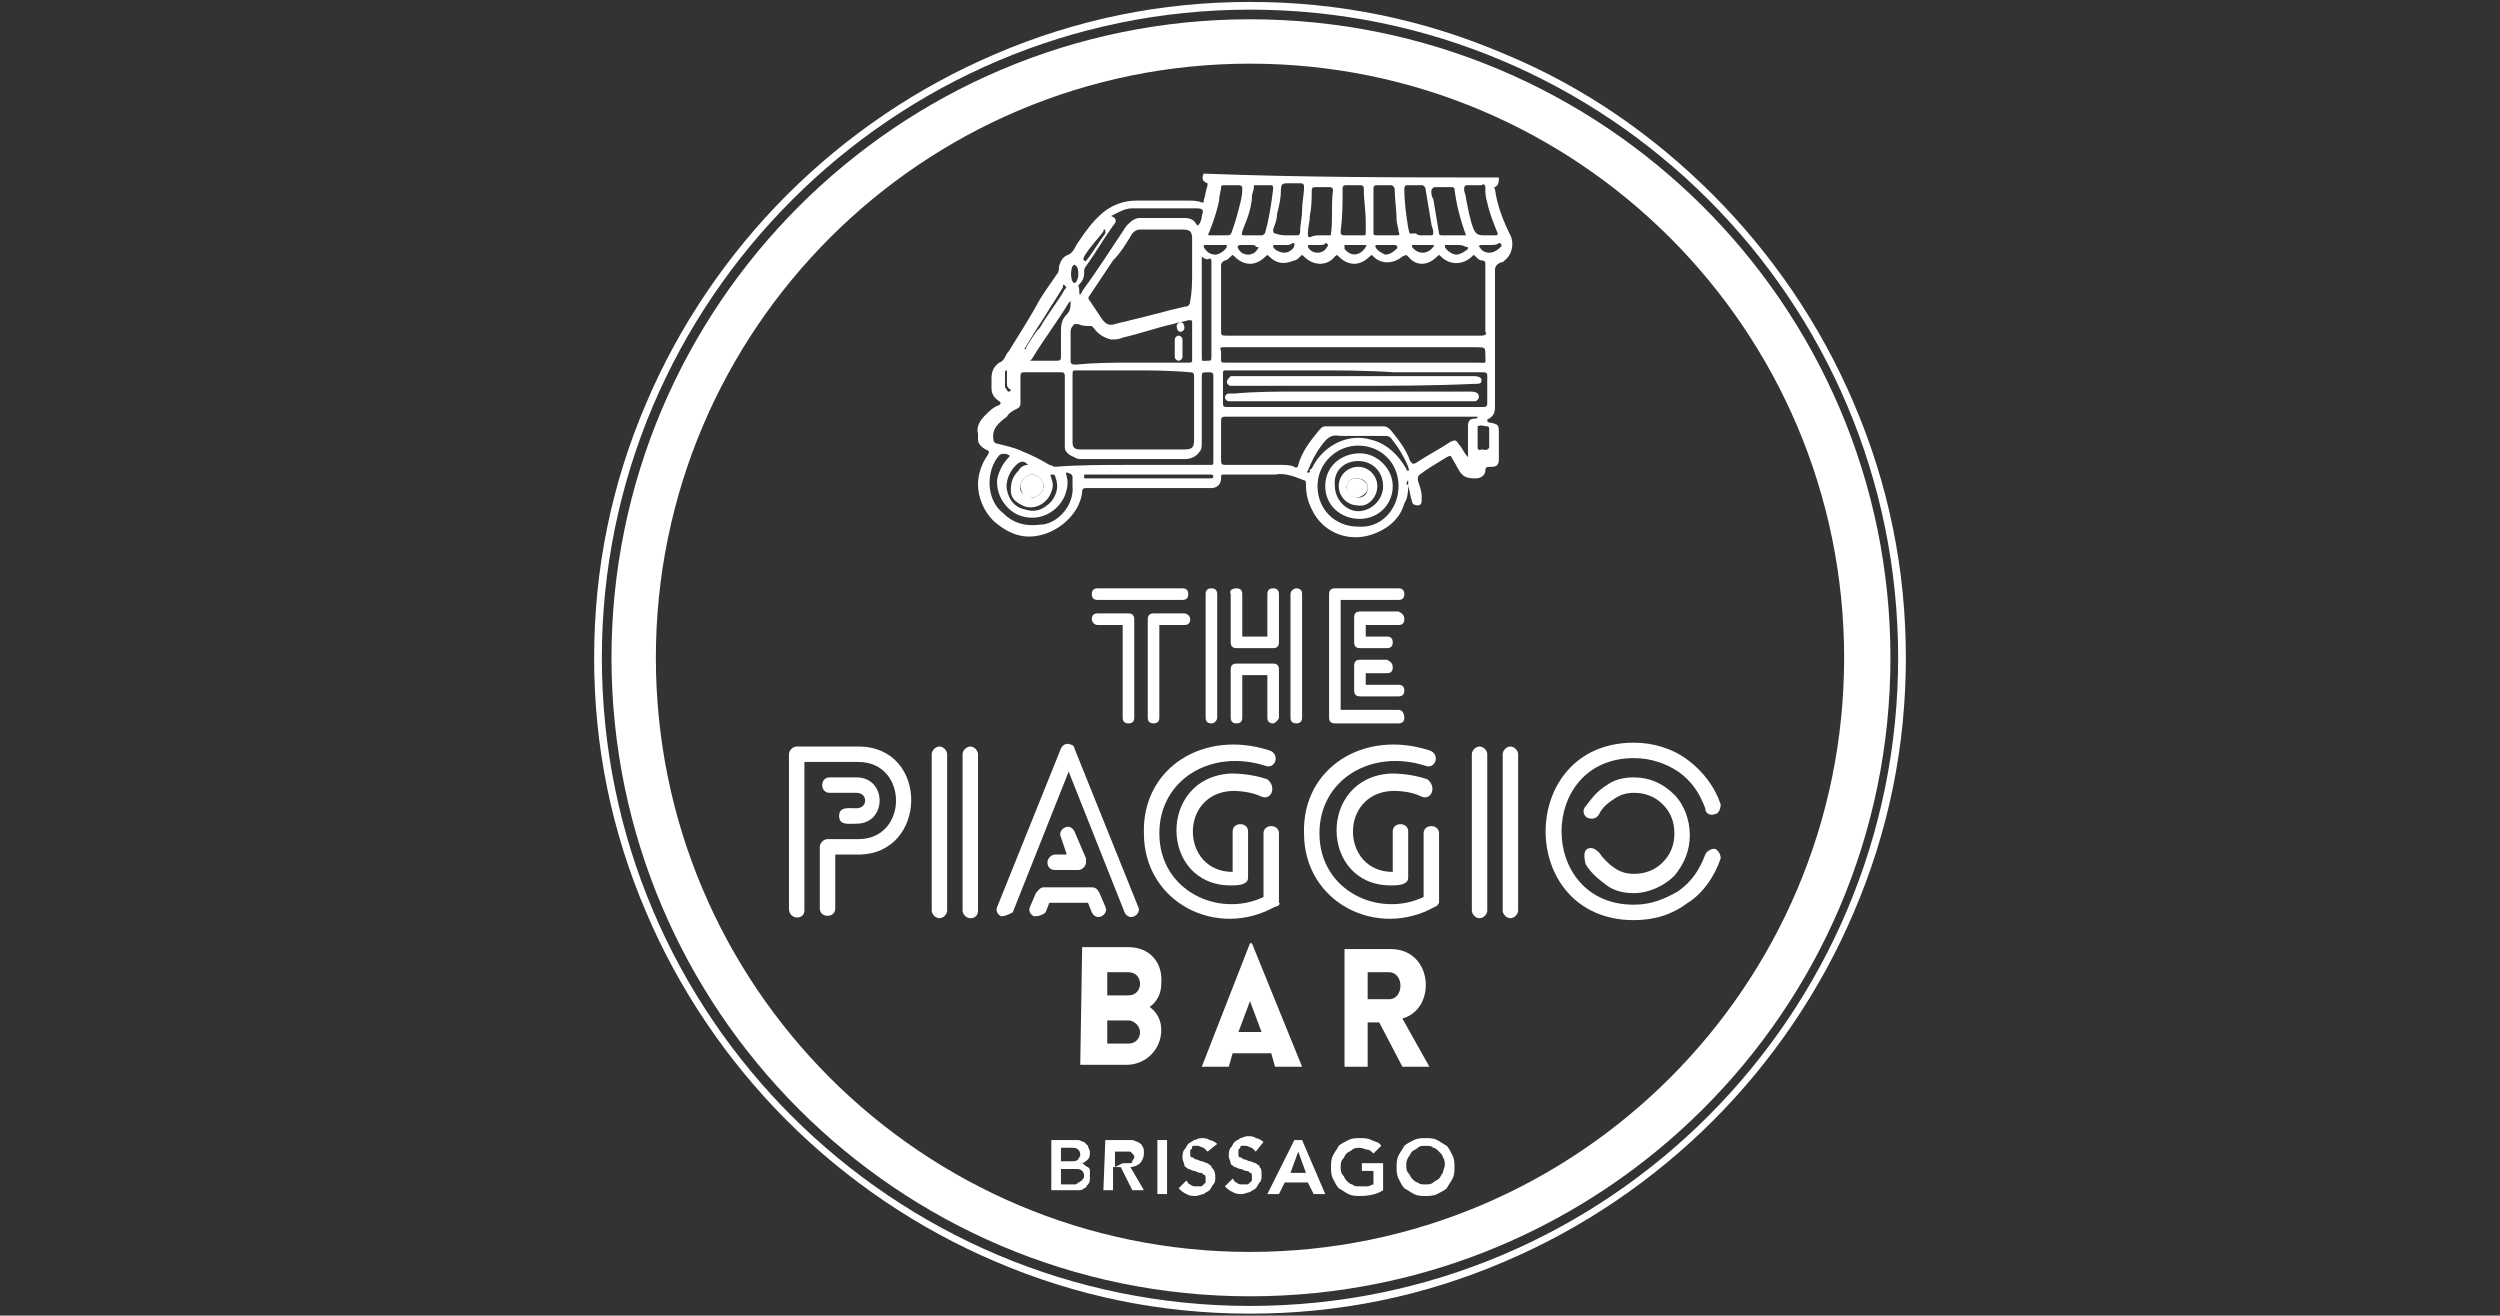 <?xml version="1.0" encoding="utf-8"?>
<!-- Generator: Adobe Illustrator 26.0.1, SVG Export Plug-In . SVG Version: 6.00 Build 0)  -->
<svg version="1.1" xmlns="http://www.w3.org/2000/svg" xmlns:xlink="http://www.w3.org/1999/xlink" x="0px" y="0px"
	 viewBox="0 0 129.6 68.2" style="enable-background:new 0 0 129.6 68.2;" xml:space="preserve">
<rect x="0" y="0" width="129.6" height="68.2" fill="#333333" stroke="none"/>
<style type="text/css">
	.st0{display:none;}
	.st1{display:inline;}
	.st2{clip-path:url(#SVGID_00000060750450098447727180000010666709190363039114_);}
	.st3{fill:#FFFFFF;}
	.st4{fill-rule:evenodd;clip-rule:evenodd;fill:#FFFFFF;}
</style>
<g id="Livello_1" class="st0">
	<g class="st1">
		<defs>
			<rect id="SVGID_1_" width="129.6" height="68.2"/>
		</defs>
		<clipPath id="SVGID_00000049197232688034950060000001511903355758688701_">
			<use xlink:href="#SVGID_1_"  style="overflow:visible;"/>
		</clipPath>
		<g style="clip-path:url(#SVGID_00000049197232688034950060000001511903355758688701_);">
			<path class="st3" d="M68,26.4c0,0.3,0,0.5,0,0.7V16.6l0,0V26.4z"/>
			<path class="st3" d="M62.2,27.1c0-0.2,0-0.5,0-0.7v-9.8l0,0V27.1"/>
			<path class="st3" d="M71.9,31.2c-2.7,0-3.8-0.9-3.9-4c0-0.2,0-0.5,0-0.7v-9.9h1.5c5.9,0,9.1,2.4,9.1,7.3
				C78.7,29,75.3,31.1,71.9,31.2 M62.2,26.4c0,0.3,0,0.5,0,0.7c-0.1,3.1-1.2,4.1-3.9,4c-3.3-0.1-6.7-2.1-6.7-7.3
				c0-4.9,3.2-7.3,9.1-7.3h1.5L62.2,26.4z M53.2,8.4c0-4.2,2.5-6.4,6-6.4c0.6,0,1.2,0.1,1.8,0.2c1.1,0.5,1.3,1.7,1.3,4.4v8h-1.7
				C55.4,14.7,53.1,12.7,53.2,8.4 M68,6.6c0-2.8,0.2-3.9,1.3-4.4c0.6-0.2,1.2-0.3,1.8-0.2c3.5,0,6,2.2,6,6.4s-2.2,6.3-7.4,6.3H68
				V6.6z M75.7,15.4v-0.2c3.4-0.7,7.6-2.7,7.6-7.6c0.1-2.3-1.1-4.5-3-5.8C78.6,0.6,76.1,0,72.2,0H57.9c-3.9,0-6.3,0.6-8.2,1.8
				c-1.9,1.3-3.1,3.5-3,5.8c0,4.9,4.2,6.9,7.6,7.6v0.2c-5.6,0.7-9.5,3.1-9.5,8c0,3.3,1.9,6.3,4.8,7.7c2.5,1.3,5.2,2,8,2.1
				c0.8,0.1,1.7,0.1,2.5,0.1H70c0.8,0,1.7,0,2.5-0.1c2.8-0.1,5.5-0.8,8-2.1c2.9-1.4,4.8-4.4,4.8-7.6C85.3,18.4,81.4,16.1,75.7,15.4"
				/>
			<path class="st3" d="M89.7,27.8C89.7,27.7,89.7,27.7,89.7,27.8l0.6-0.1c0,0,0.1,0,0.1,0.1v2.1h2.5v-2.1c0,0,0-0.1,0.1-0.1h0.5
				c0,0,0.1,0,0.1,0.1v4.9c0,0,0,0.1-0.1,0.1h-0.5c0,0-0.1,0-0.1-0.1v-2.2h-2.5v2.2c0,0,0,0.1-0.1,0.1h-0.5c0,0-0.1,0-0.1-0.1V27.8z
				"/>
			<path class="st3" d="M99.1,30.2c0.1-1-0.5-1.8-1.5-2s-1.8,0.5-2,1.5c0,0.2,0,0.3,0,0.5c-0.2,1,0.5,1.9,1.4,2c1,0.2,1.9-0.5,2-1.4
				C99.2,30.6,99.2,30.4,99.1,30.2 M94.9,30.2c0-1.4,1.1-2.5,2.5-2.5s2.5,1.1,2.5,2.5l0,0c0,1.4-1.1,2.5-2.5,2.5
				S94.9,31.6,94.9,30.2"/>
			<path class="st3" d="M102.7,28.3v4.4c0,0,0,0.1-0.1,0.1h-0.5c0,0-0.1,0-0.1-0.1v-4.4h-1.4c0,0-0.1,0-0.1-0.1v-0.4
				c0,0,0-0.1,0.1-0.1h3.6c0,0,0.1,0,0.1,0.1v0.5c0,0,0,0.1-0.1,0.1H102.7z"/>
			<path class="st3" d="M108.1,29.9C108.2,29.9,108.2,29.9,108.1,29.9l0.1,0.5c0,0,0,0.1-0.1,0.1h-1.9v1.7h2.4c0,0,0.1,0,0.1,0.1
				v0.5c0,0,0,0.1-0.1,0.1h-3c0,0-0.1,0-0.1-0.1v-4.9c0,0,0-0.1,0.1-0.1c0,0,0,0,0,0h3c0,0,0.1,0,0.1,0.1v0.5c0,0,0,0.1-0.1,0.1
				h-2.4v1.5H108.1z"/>
			<path class="st3" d="M110.8,32.2h2.4c0,0,0.1,0,0.1,0.1v0.5c0,0,0,0.1-0.1,0.1h-3c0,0-0.1,0-0.1-0.1v-4.9c0,0,0-0.1,0.1-0.1
				c0,0,0,0,0,0h0.5c0,0,0.1,0,0.1,0.1V32.2z"/>
			<path class="st3" d="M24.5,28.3h-0.9v1.7h0.9c0.8,0,1-0.4,1-0.9S25.3,28.3,24.5,28.3 M23,27.8C23,27.7,23,27.7,23,27.8L23,27.8
				l1.6-0.1c1.2,0,1.7,0.7,1.7,1.5c0,0.8-0.7,1.5-1.5,1.5c-0.1,0-0.1,0-0.2,0h-0.9v2c0,0,0,0.1-0.1,0.1h-0.5c0,0-0.1,0-0.1-0.1V27.8
				z"/>
			<path class="st3" d="M28.2,30.6h1.4v-0.1l-0.7-1.9l-0.7,1.8L28.2,30.6z M29.2,27.8l2,4.9c0,0,0,0.1,0,0.1c0,0,0,0,0,0h-0.5
				c-0.1,0-0.1,0-0.1-0.1l-0.6-1.5h-2l-0.6,1.5c0,0,0,0.1-0.1,0.1h-0.6c0,0-0.1,0-0.1-0.1c0,0,0,0,0,0l2-4.9c0,0,0-0.1,0.1-0.1
				c0,0,0,0,0,0L29.2,27.8C29.3,27.7,29.3,27.7,29.2,27.8"/>
			<path class="st3" d="M34,28.3h-0.9V30H34c0.8,0,1-0.4,1-0.9S34.8,28.3,34,28.3 M34.9,30.5l-0.1,0.1l1.3,2c0,0,0,0.1,0,0.1h-0.7
				c0,0-0.1,0-0.1-0.1l-1.3-2l-0.2-0.1h-0.7v2.1c0,0,0,0.1-0.1,0.1h-0.6c0,0-0.1,0-0.1-0.1v-4.9c0,0,0-0.1,0.1-0.1H34
				c1.2,0,1.7,0.6,1.7,1.5C35.7,29.7,35.4,30.3,34.9,30.5"/>
			<path class="st3" d="M37.4,27.8C37.4,27.7,37.4,27.7,37.4,27.8L37.4,27.8l0.6-0.1c0,0,0.1,0,0.1,0.1v2.4l2.1-2.5c0,0,0.1,0,0.1,0
				h0.6c0,0,0.1,0,0.1,0.1c0,0,0,0.1,0,0.1l-1.6,1.9l2,2.9c0,0.1,0,0.2-0.1,0.2h-0.6c-0.1,0-0.1,0-0.1-0.1l-1.6-2.4h-0.2l-0.7,0.8
				v1.5c0,0,0,0.1-0.1,0.1h-0.5c0,0-0.1,0-0.1-0.1l0,0L37.4,27.8z"/>
			<path class="st3" d="M42.2,66.6c0,0.8,0.2,1,0.8,1c0.8,0,1.4-0.6,1.4-1.4c0,0,0-0.1,0-0.1c0-1-0.7-1.5-1.9-1.5h-0.3V66.6z
				 M42.6,64.2c1.1,0,1.5-0.4,1.5-1.3c0.1-0.7-0.4-1.2-1-1.3c-0.1,0-0.1,0-0.2,0c-0.2,0-0.4,0-0.5,0.1c-0.1,0.1-0.1,0.2-0.1,0.5v2
				L42.6,64.2z M43.8,64.3c1.2,0.2,2,0.6,2,1.7c0,0.7-0.4,1.3-1,1.6c-0.7,0.3-1.4,0.5-2.2,0.4h-2.6v-0.3c0.8-0.1,0.9-0.1,0.9-1v-4.2
				c0-0.9-0.1-1-0.9-1v-0.3h3c0.6,0,1.2,0.1,1.7,0.4c0.4,0.3,0.6,0.7,0.6,1.2C45.5,63.7,44.6,64.2,43.8,64.3L43.8,64.3z"/>
			<path class="st3" d="M49.5,64.7c0.4,0,0.8-0.1,1.1-0.3c0.4-0.3,0.6-0.8,0.5-1.3c0-1.1-0.7-1.5-1.4-1.5c-0.2,0-0.4,0-0.5,0.1
				c-0.1,0.1-0.1,0.2-0.1,0.4v2.6H49.5z M53.5,68.1h-0.4c-0.8,0.1-1.6-0.3-2-1c-0.3-0.5-0.6-1.1-1-1.6c-0.1-0.3-0.4-0.5-0.8-0.4
				h-0.2v1.6c0,0.9,0.1,1,0.9,1V68h-3v-0.3c0.8-0.1,0.9-0.2,0.9-1v-4.2c0-0.9-0.1-1-0.9-1v-0.3h2.9c0.6-0.1,1.3,0.1,1.8,0.4
				c0.5,0.3,0.7,0.8,0.7,1.4c0,0.8-0.6,1.5-1.3,1.8c0.2,0.3,0.6,1,0.9,1.5c0.2,0.4,0.5,0.8,0.8,1.1c0.2,0.2,0.4,0.4,0.7,0.5
				L53.5,68.1z"/>
			<path class="st3" d="M54.4,68v-0.3c0.8-0.1,0.9-0.1,0.9-1v-4.2c0-0.9-0.1-1-0.9-1v-0.3h3v0.3c-0.8,0.1-0.9,0.1-0.9,1v4.1
				c0,0.9,0.1,1,0.9,1V68H54.4z"/>
			<path class="st3" d="M62.2,62.8c-0.2-0.7-0.6-1.4-1.5-1.4c-0.6,0-1,0.4-1.1,0.9c0,0.1,0,0.1,0,0.2c0,0.7,0.4,1,1.3,1.5
				s1.9,1.1,1.9,2.2c-0.1,1.2-1.1,2.2-2.4,2.1c0,0-0.1,0-0.1,0c-0.3,0-0.7-0.1-1-0.2c-0.2-0.1-0.4-0.1-0.6-0.2
				c-0.1-0.6-0.3-1.2-0.3-1.7l0.4-0.1c0.2,0.7,0.8,1.8,1.8,1.8c0.6,0,1.1-0.4,1.2-1c0-0.1,0-0.1,0-0.2c0-0.7-0.5-1.1-1.3-1.5
				s-1.9-1-1.9-2.1c0-1.2,1-2.1,2.2-2c0,0,0.1,0,0.1,0c0.5,0,1,0.1,1.4,0.3c0,0.4,0.1,0.8,0.2,1.5L62.2,62.8z"/>
			<path class="st3" d="M67.4,62.8c-0.2-0.7-0.6-1.4-1.4-1.4c-0.5-0.1-1,0.4-1.1,0.9c0,0.1,0,0.1,0,0.2c0,0.7,0.4,1,1.3,1.5
				s1.9,1.1,1.9,2.2c-0.1,1.2-1.1,2.2-2.4,2.1c0,0-0.1,0-0.1,0c-0.3,0-0.7-0.1-1-0.2c-0.2-0.1-0.4-0.1-0.6-0.2
				c-0.1-0.6-0.2-1.2-0.3-1.7L64,66c0.2,0.7,0.8,1.8,1.8,1.8c0.6,0,1.1-0.4,1.1-1c0-0.1,0-0.1,0-0.2c0-0.7-0.5-1.1-1.3-1.5
				c-1-0.5-1.8-1.1-1.8-2.1c0-1.2,1-2.1,2.2-2c0.1,0,0.1,0,0.2,0c0.5,0,1,0.1,1.4,0.3c0,0.4,0.1,0.8,0.2,1.5L67.4,62.8z"/>
			<path class="st3" d="M71.7,62.7L71.7,62.7c-0.3,0.8-0.6,1.7-0.9,2.4h1.8L71.7,62.7z M72.7,68v-0.3c0.6-0.1,0.7-0.2,0.6-0.7
				s-0.3-0.8-0.5-1.4h-2.2c-0.1,0.4-0.3,0.8-0.4,1.2c-0.2,0.6-0.1,0.7,0.6,0.8V68h-2.3v-0.3c0.7-0.1,0.8-0.2,1.2-1.1l2.2-5.5
				l0.5-0.1c0.7,1.8,1.3,3.8,2,5.6c0.3,0.9,0.5,1,1.2,1.1V68L72.7,68z"/>
			<path class="st3" d="M82.6,65.1c-0.6,0.1-0.6,0.2-0.6,0.8v0.9c0,0.3,0,0.7,0.1,1c-0.8,0.2-1.6,0.4-2.4,0.4c-2.4,0-4-1.4-4-3.5
				c0-2.4,2-3.7,4.1-3.7c0.7,0,1.4,0.1,2.1,0.3c0,0.4,0.1,0.9,0.2,1.7l-0.4,0.1c-0.1-1-1-1.7-2.1-1.7c-1.4,0-2.5,1.2-2.5,3.1
				c0,1.6,0.8,3.3,2.7,3.3c0.2,0,0.5,0,0.7-0.1c0.2-0.1,0.3-0.4,0.3-0.6v-1c0-0.7-0.1-0.8-1.2-0.9v-0.3h3L82.6,65.1z"/>
			<path class="st3" d="M85.1,64.4c0,1.9,0.9,3.4,2.3,3.4c1.1,0,2-1,2-3c0-2.2-1-3.4-2.3-3.4C86,61.4,85.1,62.5,85.1,64.4
				 M90.8,64.5c0.1,1.9-1.4,3.6-3.3,3.7c-0.1,0-0.2,0-0.3,0c-1.9,0-3.5-1.5-3.5-3.4c0-0.1,0-0.1,0-0.2c0-2,1.5-3.6,3.5-3.6
				c0,0,0.1,0,0.1,0c1.9,0,3.5,1.5,3.5,3.4C90.8,64.4,90.8,64.5,90.8,64.5"/>
			<path class="st3" d="M4.3,51.4c0,1.7,0.4,2.2,1.9,2.2c1.8,0.2,3.3-1.2,3.5-2.9c0-0.2,0-0.3,0-0.5c0-2.4-1.6-3.5-4.4-3.5h-1
				L4.3,51.4z M5.3,45.9c2.6,0,3.6-1,3.6-3c0.1-1.5-1-2.9-2.5-3c-0.2,0-0.3,0-0.5,0c-0.4,0-0.9,0.1-1.3,0.2
				c-0.2,0.1-0.3,0.4-0.3,1.2v4.6H5.3z M8.1,46.1c2.4,0.4,4.2,1.4,4.2,3.8c0,1.5-0.9,2.9-2.2,3.5c-1.5,0.7-3.1,1.1-4.7,1H0v-0.7
				c2-0.1,2.1-0.3,2.1-2.3V42c0-2-0.1-2.1-2-2.3V39h6.2c1.3-0.1,2.5,0.2,3.6,0.8c0.9,0.6,1.3,1.6,1.3,2.7
				C11.3,44.8,9.4,45.7,8.1,46.1L8.1,46.1z"/>
			<path class="st3" d="M19.1,46.9c0.9,0.1,1.8-0.2,2.5-0.7c0.9-0.7,1.3-1.8,1.2-2.9c0.2-1.7-1-3.3-2.8-3.5c-0.2,0-0.4,0-0.6,0
				c-0.4,0-0.9,0-1.2,0.2c-0.2,0.1-0.2,0.4-0.2,1v5.8L19.1,46.9z M27.8,54.6c-0.3,0-0.5,0-0.8,0c-1.6,0.1-3.2-0.8-4-2.2
				c-0.8-1.1-1.6-2.5-2.3-3.7c-0.4-0.7-1.2-1.1-2-1h-0.7v3.7c0,2,0.2,2.2,2.1,2.3v0.7h-6.3v-0.7c1.9-0.1,2.1-0.3,2.1-2.3V42
				c0-2-0.2-2.1-2-2.3V39h6c1.3-0.1,2.7,0.2,3.9,0.8c1,0.7,1.6,1.9,1.5,3.1c0,2-1.3,3.3-3,4c0.4,0.8,1.4,2.3,2.1,3.4
				c0.6,0.9,1.2,1.7,1.9,2.5c0.4,0.5,1,0.9,1.7,1.1L27.8,54.6z"/>
			<path class="st3" d="M41.7,50.7c-0.1,0.8-0.6,3-0.8,3.8H29.4v-0.7c2.1-0.2,2.3-0.3,2.3-2.3v-9.3c0-2.1-0.2-2.2-2-2.4v-0.7h10.6
				c0,0.6,0.1,2.2,0.2,3.4l-0.7,0.1c-0.1-0.7-0.4-1.4-0.8-2c-0.3-0.5-1-0.7-2.6-0.7h-1.7c-0.8,0-0.8,0.1-0.8,0.8V46H36
				c2.1,0,2.3-0.2,2.5-1.8h0.7v4.6h-0.7C38.3,47.1,38.1,47,36,47h-2.1v4.4c0,1.1,0.1,1.7,0.6,1.9c0.8,0.3,1.6,0.4,2.4,0.3
				c1.7,0,2.4-0.2,2.9-0.8c0.5-0.7,0.9-1.5,1.2-2.3L41.7,50.7z"/>
			<path class="st3" d="M59.3,39.7c-1.3,0.1-1.9,0.4-2,1.4c-0.1,0.7-0.1,1.8-0.1,4v9.5h-0.8l-10-12.2l0,0v5.8c0,2.2,0.1,3.3,0.1,4
				c0.1,1.2,0.6,1.5,2.3,1.6v0.7h-5.7v-0.7c1.3-0.1,1.9-0.4,2-1.5c0.1-1.3,0.2-2.7,0.2-4V43c0-1.7,0-1.8-0.5-2.4
				c-0.5-0.6-1.3-0.9-2.1-0.9V39h3.7l9.7,11.6h0.1v-5.5c0-1.3,0-2.6-0.2-3.9c-0.1-1-0.7-1.4-2.3-1.5V39h5.6L59.3,39.7z"/>
			<path class="st3" d="M68.7,42.7c-0.4-1.5-1.1-3.2-3.1-3.2c-1.3-0.1-2.5,0.9-2.6,2.3c0,0.1,0,0.2,0,0.3c0,1.7,1.1,2.5,3,3.4
				s4.1,2.1,4.1,4.7s-2.1,4.5-5.3,4.5c-0.8,0-1.6-0.1-2.3-0.3c-0.4-0.1-0.8-0.3-1.2-0.5c-0.3-1.2-0.5-2.5-0.6-3.7l0.7-0.2
				c0.4,1.5,1.5,3.9,3.9,3.9c1.4,0.1,2.6-1,2.8-2.4c0-0.1,0-0.3,0-0.4c0-1.7-1.2-2.5-3-3.5s-4-2.1-4-4.6c0-2.3,1.9-4.3,5-4.3
				c1,0,2,0.2,3,0.6c0.1,0.8,0.2,1.8,0.4,3.3L68.7,42.7z"/>
			<path class="st3" d="M86.2,50.5c-0.4,1.2-0.8,2.5-1.3,3.6c-1.4,0.4-2.9,0.6-4.3,0.6c-6,0-8.6-4.1-8.6-7.8c0-5,3.8-8.2,9.2-8.2
				c1.4,0,2.8,0.3,4.2,0.6c0.2,1.3,0.3,2.3,0.5,3.6L85,43.1c-0.6-2.5-2.1-3.5-4.6-3.5c-3.8,0-5.9,3.3-5.9,6.9c0,4.4,2.5,7.4,6.1,7.4
				c2.3,0,3.6-1.3,4.8-3.6L86.2,50.5z"/>
			<path class="st3" d="M88.3,54.4v-0.7c1.9-0.1,2.1-0.3,2.1-2.3v-9.4c0-2-0.2-2.2-2.1-2.3v-0.7h6.4v0.7c-1.9,0.2-2.1,0.3-2.1,2.3
				v9.4c0,2,0.2,2.2,2.1,2.3v0.7H88.3z"/>
			<path class="st3" d="M113.3,39.7c-1.3,0.1-1.9,0.4-2,1.4c-0.1,0.7-0.1,1.8-0.1,4v9.5h-0.8l-10-12.2l0,0v5.8c0,2.2,0.1,3.3,0.1,4
				c0.1,1.2,0.6,1.5,2.3,1.6v0.7h-5.7v-0.7c1.3-0.1,1.9-0.4,2.1-1.5c0.1-1.3,0.2-2.7,0.2-4V43c0-1.7,0-1.8-0.5-2.4
				c-0.5-0.6-1.3-0.9-2.1-0.9V39h3.7l9.7,11.6h0.1v-5.5c0-1.3,0-2.6-0.2-3.9c-0.1-1-0.7-1.4-2.3-1.5V39h5.6L113.3,39.7z"/>
			<path class="st3" d="M116.6,46.3c0,4.3,2.3,7.6,5.6,7.6c2.6,0,4.8-2.2,4.8-6.7c0-4.9-2.4-7.6-5.5-7.6
				C118.9,39.6,116.6,41.9,116.6,46.3 M129.6,46.5c0,5.1-3.6,8.2-7.9,8.2c-4.2,0-7.7-3.4-7.8-7.6c0-0.1,0-0.2,0-0.3
				c-0.1-4.4,3.3-8,7.6-8.2c0.1,0,0.3,0,0.4,0c4.2,0,7.6,3.3,7.7,7.5C129.6,46.3,129.6,46.4,129.6,46.5"/>
		</g>
	</g>
</g>
<g id="Livello_2">
	<g>
		<g>
			<path class="st3" d="M64.8,67.2c-18.3,0-33.1-14.9-33.1-33.1S46.5,1,64.8,1S98,15.8,98,34.1S83.1,67.2,64.8,67.2z M64.8,3.3
				C47.8,3.3,34,17.1,34,34.1s13.8,30.8,30.8,30.8c17,0,30.8-13.8,30.8-30.8S81.8,3.3,64.8,3.3z"/>
		</g>
		<g>
			<g>
				<path class="st3" d="M64.8,0.5c18.5,0,33.6,15,33.6,33.6c0,18.5-15,33.6-33.6,33.6c-18.5,0-33.6-15-33.6-33.6
					C31.2,15.6,46.3,0.5,64.8,0.5 M64.8,0.1c-4.6,0-9,0.9-13.2,2.7c-4,1.7-7.7,4.2-10.8,7.3c-3.1,3.1-5.6,6.8-7.3,10.8
					c-1.8,4.2-2.7,8.6-2.7,13.2s0.9,9,2.7,13.2c1.7,4,4.2,7.7,7.3,10.8c3.1,3.1,6.8,5.6,10.8,7.3c4.2,1.8,8.6,2.7,13.2,2.7
					s9-0.9,13.2-2.7c4-1.7,7.7-4.2,10.8-7.3c3.1-3.1,5.6-6.8,7.3-10.8c1.8-4.2,2.7-8.6,2.7-13.2s-0.9-9-2.7-13.2
					c-1.7-4-4.2-7.7-7.3-10.8C85.7,7,82.1,4.5,78,2.8C73.8,1,69.4,0.1,64.8,0.1L64.8,0.1z"/>
			</g>
		</g>
		<g>
			<g>
				<path class="st3" d="M56.6,30.8c0-0.2,0.1-0.3,0.3-0.3h4.4c0.2,0,0.3,0.1,0.3,0.3c0,0.2-0.1,0.3-0.3,0.3h-4.4
					C56.7,31.1,56.6,31,56.6,30.8z M56.6,32.1c0-0.2,0.1-0.3,0.3-0.3h1.6c0.2,0,0.3,0.1,0.3,0.3v5.1c0,0.2-0.1,0.3-0.3,0.3
					c-0.2,0-0.3-0.1-0.3-0.3v-4.8h-1.3C56.7,32.4,56.6,32.2,56.6,32.1z M61.7,32.1c0,0.2-0.1,0.3-0.3,0.3h-1.3v4.8
					c0,0.2-0.1,0.3-0.3,0.3c-0.2,0-0.3-0.1-0.3-0.3v-5.1c0-0.2,0.1-0.3,0.3-0.3h1.6C61.5,31.8,61.7,31.9,61.7,32.1z"/>
			</g>
			<g>
				<path class="st3" d="M62.8,37.5c-0.2,0-0.3-0.1-0.3-0.3v-6.4c0-0.2,0.1-0.3,0.3-0.3c0.2,0,0.3,0.1,0.3,0.3v6.4
					C63.1,37.3,63,37.5,62.8,37.5z M64.1,30.5c0.2,0,0.3,0.1,0.3,0.3V33h1.3v-2.2c0-0.2,0.1-0.3,0.3-0.3c0.2,0,0.3,0.1,0.3,0.3v2.5
					c0,0.2-0.1,0.3-0.3,0.3h-1.9c-0.2,0-0.3-0.1-0.3-0.3v-2.5C63.7,30.6,63.9,30.5,64.1,30.5z M66,37.5c-0.2,0-0.3-0.1-0.3-0.3v-2.2
					h-1.3v2.2c0,0.2-0.1,0.3-0.3,0.3c-0.2,0-0.3-0.1-0.3-0.3v-2.5c0-0.2,0.1-0.3,0.3-0.3H66c0.2,0,0.3,0.1,0.3,0.3v2.5
					C66.3,37.3,66.1,37.5,66,37.5z M67.2,30.5c0.2,0,0.3,0.1,0.3,0.3v6.4c0,0.2-0.1,0.3-0.3,0.3c-0.2,0-0.3-0.1-0.3-0.3v-6.4
					C66.9,30.6,67.1,30.5,67.2,30.5z"/>
			</g>
			<g>
				<path class="st3" d="M72.8,37.2c0,0.2-0.1,0.3-0.3,0.3h-3.3c-0.2,0-0.3-0.1-0.3-0.3v-6.4c0-0.2,0.1-0.3,0.3-0.3h3.3
					c0.2,0,0.3,0.1,0.3,0.3c0,0.2-0.1,0.3-0.3,0.3h-3v5.7h3C72.7,36.8,72.8,37,72.8,37.2z M72.8,32.1c0,0.2-0.1,0.3-0.3,0.3h-1.7V33
					h1.1c0.2,0,0.3,0.1,0.3,0.3c0,0.2-0.1,0.3-0.3,0.3h-1.4c-0.2,0-0.3-0.1-0.3-0.3v-1.3c0-0.2,0.1-0.3,0.3-0.3h2
					C72.7,31.8,72.8,31.9,72.8,32.1z M72.2,34.6c0,0.2-0.1,0.3-0.3,0.3h-1.1v0.6h1.7c0.2,0,0.3,0.1,0.3,0.3c0,0.2-0.1,0.3-0.3,0.3
					h-2c-0.2,0-0.3-0.1-0.3-0.3v-1.3c0-0.2,0.1-0.3,0.3-0.3h1.4C72.1,34.3,72.2,34.4,72.2,34.6z"/>
			</g>
			<g>
				<path class="st3" d="M40.9,47.1v-8c0-0.2,0.2-0.4,0.4-0.4h3.2c3.7,0,3.6,5.6,0,5.6h-1.2v2.8c0,0.5-0.8,0.5-0.8,0v-3.2
					c0-0.2,0.2-0.4,0.4-0.4h1.6c2.6,0,2.6-4,0-4h-2.8v7.7C41.7,47.7,40.9,47.7,40.9,47.1z M43.5,42.3c0-0.5,0.5-0.4,0.9-0.4
					c0.6,0,0.6-0.8,0-0.8h-1.4c-0.5,0-0.5-0.8,0-0.8h1.4c1.6,0,1.6,2.4,0,2.4C44,42.7,43.5,42.8,43.5,42.3z"/>
			</g>
			<g>
				<path class="st3" d="M48.7,47.6c-0.2,0-0.4-0.2-0.4-0.4v-8.1c0-0.2,0.2-0.4,0.4-0.4c0.2,0,0.4,0.2,0.4,0.4v8.1
					C49.1,47.4,48.9,47.6,48.7,47.6z M50.3,47.6c-0.2,0-0.4-0.2-0.4-0.4v-8.1c0-0.2,0.2-0.4,0.4-0.4c0.2,0,0.4,0.2,0.4,0.4v8.1
					C50.7,47.4,50.6,47.6,50.3,47.6z"/>
			</g>
			<g>
				<path class="st3" d="M51.9,47.5c-0.2-0.1-0.3-0.3-0.2-0.5l3.3-8.2c0.1-0.2,0.3-0.3,0.5-0.2c0.1,0,0.2,0.1,0.2,0.2l3.3,8.2
					c0.1,0.2,0,0.4-0.2,0.5c-0.2,0.1-0.4,0-0.5-0.2l-2.9-7.3l-2.9,7.3C52.3,47.4,52.1,47.5,51.9,47.5z M53.6,47.5
					c-0.2-0.1-0.3-0.3-0.2-0.5l0.3-0.7c0.1-0.1,0.2-0.3,0.4-0.3h2.5c0.2,0,0.3,0.1,0.4,0.3l0.3,0.7c0.1,0.2,0,0.4-0.2,0.5
					c-0.2,0.1-0.4,0-0.5-0.2l-0.2-0.5h-2l-0.2,0.5C54.1,47.4,53.9,47.5,53.6,47.5z M54.3,44.7c0-0.2,0.2-0.4,0.4-0.4h0.6L55,43.4
					c-0.1-0.2,0-0.4,0.2-0.5c0.2-0.1,0.4,0,0.5,0.2l0.6,1.4c0,0,0,0.1,0,0.2c0,0.2-0.2,0.4-0.4,0.4h-1.2
					C54.5,45.1,54.3,45,54.3,44.7z"/>
			</g>
			<g>
				<path class="st3" d="M66.1,47c-3,1.7-6.8-0.2-6.8-3.8c-0.1-3.4,3.1-5.4,6.5-4.3c0.6,0.2,0.3,1-0.2,0.8c-2.8-0.9-5.5,0.7-5.5,3.5
					c0,3,3.1,4.4,5.4,3.3v-3.3c0-0.5,0.8-0.5,0.8,0v3.6C66.4,46.8,66.3,47,66.1,47z M65.4,41.3C65,41.1,64.4,41,63.9,41
					c-2.8,0.1-2.7,4.2,0,4.2v-2.1c0-0.5,0.8-0.5,0.8,0v2.4c0,0.4-0.6,0.4-0.9,0.4c-3.7,0-3.8-5.6,0-5.8c0.7,0,1.3,0.1,1.9,0.3
					C66.2,40.8,65.9,41.5,65.4,41.3z"/>
			</g>
			<g>
				<path class="st3" d="M74.4,47c-3,1.7-6.8-0.2-6.8-3.8c-0.1-3.4,3.1-5.4,6.5-4.3c0.6,0.2,0.3,1-0.2,0.8c-2.8-0.9-5.5,0.7-5.5,3.5
					c0,3,3.1,4.4,5.4,3.3v-3.3c0-0.5,0.8-0.5,0.8,0v3.6C74.6,46.8,74.5,47,74.4,47z M73.7,41.3c-0.4-0.2-0.9-0.3-1.5-0.3
					c-2.8,0.1-2.7,4.2,0,4.2v-2.1c0-0.5,0.8-0.5,0.8,0v2.4c0,0.4-0.6,0.4-0.9,0.4c-3.7,0-3.8-5.6,0-5.8c0.7,0,1.3,0.1,1.9,0.3
					C74.5,40.8,74.2,41.5,73.7,41.3z"/>
			</g>
			<g>
				<path class="st3" d="M76.7,47.6c-0.2,0-0.4-0.2-0.4-0.4v-8.1c0-0.2,0.2-0.4,0.4-0.4c0.2,0,0.4,0.2,0.4,0.4v8.1
					C77.1,47.4,76.9,47.6,76.7,47.6z M78.3,47.6c-0.2,0-0.4-0.2-0.4-0.4v-8.1c0-0.2,0.2-0.4,0.4-0.4c0.2,0,0.4,0.2,0.4,0.4v8.1
					C78.7,47.4,78.5,47.6,78.3,47.6z"/>
			</g>
			<g>
				<path class="st3" d="M88.9,42.2c-0.2,0.1-0.5,0-0.5-0.3c-0.3-0.8-0.7-1.4-1.4-1.9c-0.6-0.4-1.4-0.7-2.3-0.7c-5,0-5,7.6,0,7.6
					c0.9,0,1.6-0.3,2.3-0.7c0.7-0.5,1.1-1.1,1.4-1.9c0.1-0.2,0.3-0.3,0.5-0.3c0.2,0.1,0.3,0.3,0.3,0.5c-0.3,0.9-0.9,1.8-1.7,2.3
					c-0.8,0.6-1.7,0.9-2.8,0.9c-6.1,0-6.1-9.2,0-9.2c1,0,2,0.3,2.8,0.9c0.8,0.6,1.4,1.4,1.7,2.3C89.2,41.9,89.1,42.2,88.9,42.2z
					 M82.3,44c0.2-0.1,0.4,0,0.6,0.2c0.2,0.3,0.5,0.6,0.8,0.8c0.3,0.2,0.6,0.3,1,0.3c0.6,0,1.1-0.2,1.5-0.6c0.4-0.4,0.6-0.9,0.6-1.5
					c0-0.6-0.2-1.1-0.6-1.5c-0.4-0.4-0.9-0.6-1.5-0.6c-0.4,0-0.7,0.1-1,0.3c-0.3,0.2-0.6,0.4-0.8,0.8c-0.1,0.2-0.3,0.3-0.6,0.2
					c-0.2-0.1-0.3-0.4-0.1-0.6c0.3-0.4,0.6-0.8,1.1-1.1c0.4-0.3,0.9-0.4,1.4-0.4c0.8,0,1.5,0.3,2.1,0.9c0.5,0.5,0.8,1.3,0.8,2.1
					c0,0.8-0.3,1.5-0.8,2.1c-0.5,0.5-1.3,0.9-2.1,0.9c-0.5,0-1-0.1-1.4-0.4c-0.4-0.3-0.8-0.6-1.1-1.1C82.1,44.4,82.1,44.1,82.3,44z"
					/>
			</g>
			<g>
				<path class="st3" d="M56.1,49.1h2.4c1.1,0,1.8,0.8,1.7,1.9c0,0.5-0.2,0.9-0.6,1.2c0.4,0.3,0.6,0.7,0.6,1.2c0,1-0.8,1.8-1.8,1.8
					h-2.4L56.1,49.1L56.1,49.1z M57.4,51.6h0.7h0.4c0.4,0,0.6-0.3,0.6-0.6c0-0.3-0.2-0.6-0.6-0.6h-1.1V51.6z M57.4,54.1h0.7h0.4
					c0.4,0,0.6-0.3,0.6-0.6s-0.3-0.6-0.6-0.6h-1.1V54.1z"/>
			</g>
			<g>
				<path class="st3" d="M64.8,48.9h0.1l2.6,6.4h-1.4l-0.2-0.7h-2l-0.2,0.7h-1.4L64.8,48.9z M65.4,53.5l-0.6-1.6l-0.6,1.6H65.4z"/>
			</g>
			<g>
				<path class="st3" d="M72.7,55.3L71.5,53h-0.6v2.3h-1.2v-6.1h2.4c2.2,0,2.4,3.1,0.6,3.6l1.4,2.5L72.7,55.3L72.7,55.3z M70.9,51.8
					H72c0.8,0,0.8-1.4,0-1.4h-1.1V51.8z"/>
			</g>
			<g>
				<path class="st3" d="M54.5,59.1h1.1c0.1,0,0.2,0,0.3,0c0.1,0,0.2,0.1,0.3,0.1c0.1,0.1,0.1,0.1,0.2,0.2c0,0.1,0.1,0.2,0.1,0.3
					c0,0.2,0,0.3-0.1,0.4c-0.1,0.1-0.2,0.2-0.4,0.2v0c0.1,0,0.2,0,0.2,0.1c0.1,0,0.1,0.1,0.2,0.1c0.1,0.1,0.1,0.1,0.1,0.2
					c0,0.1,0,0.2,0,0.3c0,0.2,0,0.3-0.1,0.4c-0.1,0.1-0.1,0.2-0.2,0.2c-0.1,0.1-0.2,0.1-0.3,0.1c-0.1,0-0.3,0-0.4,0h-1L54.5,59.1
					L54.5,59.1z M55,60.2h0.5c0.2,0,0.3,0,0.4-0.1C55.9,60,56,60,56,59.9c0-0.1,0-0.2-0.1-0.3c-0.1-0.1-0.2-0.1-0.4-0.1H55L55,60.2
					L55,60.2z M55,61.4h0.5c0.1,0,0.1,0,0.2,0s0.1,0,0.2-0.1c0.1,0,0.1-0.1,0.2-0.1c0-0.1,0.1-0.1,0.1-0.2c0-0.1,0-0.2-0.1-0.3
					c-0.1-0.1-0.2-0.1-0.4-0.1H55V61.4L55,61.4z"/>
			</g>
			<g>
				<path class="st3" d="M57.3,59.1h1c0.1,0,0.3,0,0.4,0c0.1,0,0.2,0.1,0.3,0.1c0.1,0.1,0.2,0.1,0.2,0.2c0.1,0.1,0.1,0.2,0.1,0.4
					c0,0.2-0.1,0.4-0.2,0.5c-0.1,0.1-0.3,0.2-0.5,0.2l0.7,1.2h-0.6l-0.6-1.2h-0.4v1.2h-0.5L57.3,59.1L57.3,59.1z M58.2,60.3
					c0.1,0,0.1,0,0.2,0c0.1,0,0.1,0,0.2,0s0.1-0.1,0.1-0.1c0-0.1,0.1-0.1,0.1-0.2c0-0.1,0-0.1-0.1-0.2c0,0-0.1-0.1-0.1-0.1
					c-0.1,0-0.1,0-0.2,0c-0.1,0-0.1,0-0.2,0h-0.4v0.8L58.2,60.3L58.2,60.3z"/>
			</g>
			<g>
				<path class="st3" d="M60,59.1h0.5v2.8H60V59.1z"/>
			</g>
			<g>
				<path class="st3" d="M62.6,59.7c-0.1-0.1-0.1-0.1-0.2-0.2c-0.1,0-0.2-0.1-0.3-0.1c-0.1,0-0.1,0-0.2,0c-0.1,0-0.1,0-0.1,0.1
					s-0.1,0.1-0.1,0.1c0,0,0,0.1,0,0.2c0,0.1,0,0.2,0.1,0.2c0.1,0,0.1,0.1,0.2,0.1c0.1,0,0.2,0.1,0.3,0.1c0.1,0,0.2,0.1,0.3,0.1
					c0.1,0.1,0.2,0.1,0.2,0.2C63,60.7,63,60.9,63,61c0,0.2,0,0.3-0.1,0.4c-0.1,0.1-0.1,0.2-0.2,0.3c-0.1,0.1-0.2,0.1-0.3,0.2
					c-0.1,0-0.3,0.1-0.4,0.1c-0.2,0-0.3,0-0.5-0.1c-0.2-0.1-0.3-0.2-0.4-0.3l0.4-0.4c0.1,0.1,0.1,0.2,0.2,0.2
					c0.1,0.1,0.2,0.1,0.3,0.1c0.1,0,0.1,0,0.2,0c0.1,0,0.1,0,0.2-0.1c0,0,0.1-0.1,0.1-0.1s0-0.1,0-0.2c0-0.1,0-0.2-0.1-0.2
					c-0.1-0.1-0.1-0.1-0.2-0.1c-0.1,0-0.2-0.1-0.3-0.1c-0.1,0-0.2-0.1-0.3-0.1c-0.1-0.1-0.2-0.1-0.2-0.2s-0.1-0.2-0.1-0.4
					c0-0.1,0-0.3,0.1-0.4c0.1-0.1,0.1-0.2,0.2-0.3c0.1-0.1,0.2-0.1,0.3-0.2c0.1,0,0.2-0.1,0.4-0.1c0.1,0,0.3,0,0.4,0.1
					c0.1,0,0.3,0.1,0.4,0.2L62.6,59.7z"/>
			</g>
			<g>
				<path class="st3" d="M65.1,59.7c-0.1-0.1-0.1-0.1-0.2-0.2c-0.1,0-0.2-0.1-0.3-0.1c-0.1,0-0.1,0-0.2,0c-0.1,0-0.1,0-0.1,0.1
					c0,0-0.1,0.1-0.1,0.1c0,0,0,0.1,0,0.2c0,0.1,0,0.2,0.1,0.2c0.1,0,0.1,0.1,0.2,0.1c0.1,0,0.2,0.1,0.3,0.1c0.1,0,0.2,0.1,0.3,0.1
					c0.1,0.1,0.2,0.1,0.2,0.2c0.1,0.1,0.1,0.2,0.1,0.4c0,0.2,0,0.3-0.1,0.4c-0.1,0.1-0.1,0.2-0.2,0.3c-0.1,0.1-0.2,0.1-0.3,0.2
					c-0.1,0-0.3,0.1-0.4,0.1c-0.2,0-0.3,0-0.5-0.1c-0.2-0.1-0.3-0.2-0.4-0.3l0.4-0.4c0.1,0.1,0.1,0.2,0.2,0.2
					c0.1,0.1,0.2,0.1,0.3,0.1c0.1,0,0.1,0,0.2,0c0.1,0,0.1,0,0.2-0.1c0,0,0.1-0.1,0.1-0.1s0-0.1,0-0.2c0-0.1,0-0.2-0.1-0.2
					c-0.1-0.1-0.1-0.1-0.2-0.1c-0.1,0-0.2-0.1-0.3-0.1c-0.1,0-0.2-0.1-0.3-0.1c-0.1-0.1-0.2-0.1-0.2-0.2s-0.1-0.2-0.1-0.4
					c0-0.1,0-0.3,0.1-0.4c0.1-0.1,0.1-0.2,0.2-0.3c0.1-0.1,0.2-0.1,0.3-0.2c0.1,0,0.2-0.1,0.4-0.1c0.1,0,0.3,0,0.4,0.1
					c0.1,0,0.3,0.1,0.4,0.2L65.1,59.7z"/>
			</g>
			<g>
				<path class="st3" d="M67.1,59.1h0.4l1.2,2.8h-0.6l-0.3-0.6h-1.2l-0.3,0.6h-0.6L67.1,59.1z M67.7,60.8l-0.4-1.1l-0.4,1.1H67.7z"
					/>
			</g>
			<g>
				<path class="st3" d="M71.7,61.7c-0.3,0.2-0.7,0.3-1.2,0.3c-0.2,0-0.4,0-0.6-0.1c-0.2-0.1-0.3-0.2-0.5-0.3
					c-0.1-0.1-0.2-0.3-0.3-0.5c-0.1-0.2-0.1-0.4-0.1-0.6c0-0.2,0-0.4,0.1-0.6c0.1-0.2,0.2-0.3,0.3-0.5c0.1-0.1,0.3-0.2,0.5-0.3
					c0.2-0.1,0.4-0.1,0.6-0.1c0.2,0,0.4,0,0.6,0.1c0.2,0.1,0.4,0.1,0.5,0.3l-0.4,0.4c-0.1-0.1-0.2-0.2-0.3-0.2
					c-0.1,0-0.3-0.1-0.4-0.1c-0.1,0-0.3,0-0.4,0.1c-0.1,0.1-0.2,0.1-0.3,0.2c-0.1,0.1-0.1,0.2-0.2,0.3s-0.1,0.3-0.1,0.4
					c0,0.1,0,0.3,0.1,0.4s0.1,0.2,0.2,0.3c0.1,0.1,0.2,0.2,0.3,0.2c0.1,0.1,0.2,0.1,0.4,0.1c0.1,0,0.2,0,0.4,0
					c0.1,0,0.2-0.1,0.3-0.1v-0.7h-0.6v-0.4h1.1L71.7,61.7L71.7,61.7z"/>
			</g>
			<g>
				<path class="st3" d="M72.4,60.5c0-0.2,0-0.4,0.1-0.6c0.1-0.2,0.2-0.3,0.3-0.5c0.1-0.1,0.3-0.2,0.5-0.3c0.2-0.1,0.4-0.1,0.6-0.1
					c0.2,0,0.4,0,0.6,0.1c0.2,0.1,0.3,0.2,0.5,0.3c0.1,0.1,0.2,0.3,0.3,0.5c0.1,0.2,0.1,0.4,0.1,0.6c0,0.2,0,0.4-0.1,0.6
					c-0.1,0.2-0.2,0.3-0.3,0.5c-0.1,0.1-0.3,0.2-0.5,0.3c-0.2,0.1-0.4,0.1-0.6,0.1c-0.2,0-0.4,0-0.6-0.1c-0.2-0.1-0.3-0.2-0.5-0.3
					c-0.1-0.1-0.2-0.3-0.3-0.5C72.4,60.9,72.4,60.7,72.4,60.5z M72.9,60.4c0,0.1,0,0.3,0.1,0.4s0.1,0.2,0.2,0.3
					c0.1,0.1,0.2,0.2,0.3,0.2c0.1,0.1,0.2,0.1,0.4,0.1c0.1,0,0.3,0,0.4-0.1c0.1-0.1,0.2-0.1,0.3-0.2c0.1-0.1,0.1-0.2,0.2-0.3
					c0-0.1,0.1-0.3,0.1-0.4c0-0.1,0-0.3-0.1-0.4c0-0.1-0.1-0.2-0.2-0.3c-0.1-0.1-0.2-0.2-0.3-0.2c-0.1-0.1-0.2-0.1-0.4-0.1
					s-0.3,0-0.4,0.1s-0.2,0.1-0.3,0.2c-0.1,0.1-0.1,0.2-0.2,0.3C72.9,60.2,72.9,60.3,72.9,60.4z"/>
			</g>
		</g>
		<g>
			<g>
				<path class="st4" d="M77.7,9.2c0,0.2,0,0.4-0.2,0.5c-0.1,0,0,0.1,0,0.1c0.1,0.8,0.4,1.6,0.8,2.4c0.2,0.4,0.1,1-0.3,1.3
					c-0.1,0.1-0.1,0.1-0.2,0.1c-0.2,0.1-0.3,0.2-0.3,0.4c0,0.6,0,1.2,0,1.8c0,1.7,0,3.4,0,5.2c0,0.3,0,0.5-0.3,0.7
					c0,0-0.1,0-0.1,0.1c0,0.1,0.1,0.1,0.1,0.1c0.5,0.1,0.5,0.1,0.5,0.6c0,0.4,0,0.8,0,1.3c0,0.3-0.1,0.4-0.4,0.4
					c-0.2,0-0.3,0-0.3,0.2c0,0.2-0.2,0.4-0.5,0.4c-0.2,0-0.5,0-0.7-0.2c-0.2-0.2-0.3-0.5-0.5-0.8c-0.1-0.2-0.1-0.2-0.3-0.1
					c-0.5,0.3-1,0.6-1.4,0.9c-0.1,0.1-0.1,0.1-0.1,0.3c0.1,0.3,0.2,0.6,0.2,0.8c0,0.1,0,0.1,0,0.2c0,0.1,0,0.3-0.2,0.3
					c-0.2,0-0.3-0.1-0.3-0.2c-0.1-0.3-0.1-0.5-0.2-0.8c0,0,0-0.1-0.1-0.1C73,24.8,73,24.9,73,25c0,0.4,0,0.8-0.2,1.1
					c-0.2,0.7-0.7,1.2-1.4,1.5c-1.3,0.6-2.8,0.1-3.4-1.2c-0.2-0.4-0.3-0.8-0.3-1.3c0-0.1,0-0.2-0.1-0.2c-0.5-0.2-1-0.4-1.5-0.3
					c-0.8,0-1.7,0-2.6,0c-0.2,0-0.2,0-0.2,0.2c0,0.3-0.2,0.5-0.5,0.5c-0.3,0-0.6,0-1,0c-1.8,0-3.6,0-5.4,0c-0.2,0-0.3,0-0.3,0.2
					c-0.1,1-1,1.9-2,2.2c-1,0.3-1.8,0-2.6-0.7c-0.5-0.5-0.8-1.2-0.8-1.9c0-0.5,0.2-1.1,0.5-1.5c0.1-0.2,0.1-0.2-0.1-0.3
					c-0.2-0.1-0.4-0.3-0.4-0.5c0-0.1,0-0.2,0-0.3c-0.1-0.4,0.1-0.7,0.4-1c0.2-0.2,0.4-0.4,0.7-0.5c0.1-0.1,0.1-0.1,0-0.2
					c-0.3-0.2-0.4-0.4-0.4-0.7c0-0.2,0-0.3,0-0.5c0-0.3,0.1-0.6,0.4-0.8c0.3-0.1,0.3-0.4,0.5-0.6c0.5-0.8,1-1.6,1.4-2.3
					c0.3-0.6,0.7-1.1,1.1-1.7c0.1-0.1,0.1-0.3,0.1-0.4c0.1-0.3,0.2-0.5,0.5-0.6c0.2-0.1,0.3-0.3,0.4-0.5c0.4-0.6,0.8-1.2,1.4-1.7
					c0.5-0.4,1.1-0.6,1.7-0.6c0.9,0,1.8,0,2.7,0c0.2,0,0.5,0,0.7,0.1c0.1,0,0.1,0,0.1-0.1c0.1-0.3,0.1-0.5,0.2-0.8c0,0,0-0.1,0-0.1
					c-0.3-0.1-0.3-0.3-0.2-0.5C67.6,9.2,72.7,9.2,77.7,9.2z M70.2,17.4c2.2,0,4.4,0,6.6,0c0.2,0,0.3-0.1,0.2-0.2c0-0.6,0-1.2,0-1.9
					c0-0.5,0-1,0-1.6c0-0.1,0-0.2-0.2-0.2c-0.1,0-0.2-0.1-0.3-0.2c-0.1-0.1-0.1-0.1-0.2,0c-0.4,0.4-1.1,0.5-1.6,0
					c-0.1-0.1-0.1-0.1-0.2,0c-0.5,0.5-1.1,0.5-1.5,0c-0.1-0.1-0.1-0.1-0.3,0c-0.5,0.4-1.1,0.4-1.5,0c-0.1-0.1-0.1-0.1-0.2,0
					c-0.5,0.5-1.1,0.5-1.6,0c-0.1-0.1-0.1-0.1-0.2,0c-0.4,0.5-1.1,0.5-1.6,0c-0.1-0.1-0.1-0.1-0.2,0c-0.1,0.1-0.2,0.2-0.3,0.2
					c-0.5,0.2-0.9,0.2-1.3-0.2c-0.1-0.1-0.1-0.1-0.2,0c-0.5,0.5-1.1,0.5-1.6,0c-0.1-0.1-0.1-0.1-0.2,0c-0.1,0.1-0.2,0.2-0.3,0.2
					c-0.2,0.1-0.2,0.2-0.2,0.3c0,1.1,0,2.2,0,3.3c0,0.3,0,0.3,0.3,0.3C65.8,17.4,68,17.4,70.2,17.4z M58.7,19.2c-1,0-1.9,0-2.9,0
					c-0.2,0-0.2,0-0.2,0.3c0,1.1,0,2.2,0,3.4c0,0.3,0.1,0.4,0.4,0.4c0.2,0,0.3,0,0.5,0c1.6,0,3.3,0,4.9,0c0.4,0,0.5-0.1,0.5-0.5
					c0-1.1,0-2.2,0-3.3c0-0.2-0.1-0.2-0.2-0.2C60.6,19.2,59.6,19.2,58.7,19.2z M76.1,23.7c0-0.1,0-0.1,0-0.1c0-0.5,0-1,0-1.5
					c0-0.3,0.1-0.4,0.4-0.4c0,0,0.1,0,0.1-0.1c-0.1,0-0.2,0-0.3,0c-2.5,0-5,0-7.4,0c-1.8,0-3.5,0-5.3,0c-0.2,0-0.3,0-0.3,0.2
					c0,0.7,0,1.3,0,2c0,0.2,0,0.3,0.2,0.3c1,0,1.9,0,2.9,0c0.2,0,0.5,0,0.7,0.1c0.1,0.1,0.2,0,0.2-0.1c0.2-0.7,0.6-1.2,1-1.7
					c0.1-0.1,0.2-0.3,0.4-0.3c1,0,2,0,3,0c0.2,0,0.3,0.1,0.4,0.2c0.4,0.5,0.8,1,1,1.6c0.1,0.1,0.1,0.2,0.3,0.1
					c0.6-0.4,1.2-0.7,1.8-1.1c0.2-0.1,0.3-0.1,0.4,0.1C75.8,23.2,75.9,23.5,76.1,23.7z M61.8,14c0-0.5,0-1.1,0-1.6
					c0-0.4-0.1-0.5-0.5-0.5c-0.7,0-1.4,0-2.2,0c-0.2,0-0.3,0.1-0.4,0.2c-0.3,0.5-0.6,1-1,1.4c-0.4,0.6-0.8,1.2-1.2,1.8
					c-0.1,0.1-0.1,0.2,0,0.3c0.2,0.3,0.4,0.6,0.6,0.9c0.2,0.3,0.4,0.4,0.7,0.3c0.3-0.1,0.5-0.1,0.8-0.2c0.9-0.2,1.9-0.5,2.8-0.7
					c0.2,0,0.3-0.1,0.3-0.3C61.8,15.1,61.8,14.6,61.8,14z M58.6,24.1C58.6,24.1,58.6,24.1,58.6,24.1c1.4,0,2.7,0,4.1,0
					c0.2,0,0.2,0,0.2-0.2c0-0.3,0-0.7,0-1c0-1.1,0-2.3,0-3.4c0-0.1,0-0.2-0.2-0.2c0,0-0.1,0-0.1,0c-0.3,0-0.3,0-0.3,0.3
					c0,1.1,0,2.2,0,3.3c0,0.2,0,0.4-0.1,0.5c-0.2,0.3-0.5,0.4-0.8,0.4c-1.8,0-3.5,0-5.3,0c-0.1,0-0.3,0-0.4-0.1
					c-0.3-0.1-0.5-0.3-0.5-0.5c0-0.2,0-0.4,0-0.6c0-1,0-2.1,0-3.1c0-0.2-0.1-0.2-0.2-0.2c-0.6,0-1.3,0-1.9,0c-0.1,0-0.2,0-0.2,0.2
					c0,0.5,0,1,0,1.4c0,0.1,0,0.2-0.2,0.3c-0.2,0.1-0.4,0.2-0.5,0.4c-0.4,0.3-0.8,0.6-0.7,1.2c0,0.1,0.1,0.2,0.2,0.2
					c0.4,0.1,0.9,0.2,1.3,0.4c0.5,0.2,0.9,0.4,1.4,0.7c0.1,0,0.2,0.1,0.3,0.1C55.9,24.1,57.2,24.1,58.6,24.1z M68,19.2
					C68,19.2,68,19.2,68,19.2c-1.5,0-2.9,0-4.4,0c-0.2,0-0.2,0-0.2,0.2c0,0.5,0,0.9,0,1.4c0,0.3,0,0.3,0.3,0.3c2.4,0,4.7,0,7.1,0
					c2,0,4,0,6,0c0.2,0,0.3,0,0.3-0.2c0-0.5,0-0.9,0-1.4c0-0.1,0-0.2-0.2-0.2c-1.5,0-3.1,0-4.6,0C70.8,19.2,69.4,19.2,68,19.2z
					 M70.2,18.8c2.1,0,4.3,0,6.4,0c0.5,0,0.4,0.1,0.4-0.4c0-0.4,0-0.4-0.5-0.4c-1,0-1.9,0-2.9,0c-1.7,0-3.4,0-5.1,0
					c-0.9,0-1.7,0-2.6,0c-0.8,0-1.6,0-2.4,0c-0.2,0-0.3,0-0.2,0.2c0,0.1,0,0.3,0,0.4c0,0.2,0,0.2,0.3,0.2
					C65.8,18.8,68,18.8,70.2,18.8z M58.7,18.8c1,0,1.9,0,2.9,0c0.1,0,0.2,0,0.2-0.1c0-0.7,0-1.3,0-2c0-0.1,0-0.1-0.2-0.1
					c-0.3,0.1-0.5,0.1-0.8,0.2c-0.9,0.2-1.7,0.5-2.6,0.7c-0.2,0.1-0.4,0.1-0.6,0.1c-0.4-0.1-0.7-0.3-0.9-0.6
					c-0.1-0.1-0.1-0.1-0.2-0.1c-0.2,0-0.4,0-0.6-0.1c-0.1,0-0.1,0-0.2,0c-0.1,0.1-0.2,0.2-0.2,0.4c0,0.5,0,1,0,1.5
					c0,0.2,0.1,0.2,0.3,0.2C56.8,18.8,57.7,18.8,58.7,18.8z M72.5,25.2c0-1.2-0.9-2.1-2.1-2.1c-1.1,0-2.1,0.9-2.1,2.1
					c0,1.2,0.9,2.1,2.1,2.1C71.6,27.4,72.5,26.4,72.5,25.2z M56,15.3c0-0.1,0.1-0.1,0.1-0.2c0.8-1.1,1.5-2.2,2.3-3.4
					c0.2-0.2,0.4-0.4,0.7-0.4c0.8,0,1.6,0,2.3,0c0.3,0,0.5,0.1,0.6,0.3c0,0,0.1,0.1,0.1,0.1c0.1-0.1,0.2-0.3,0.2-0.5
					c0.1-0.3,0.1-0.4-0.3-0.4c0,0-0.1,0-0.1,0c-1.1,0-2.1,0-3.2,0c-0.4,0-0.7,0.2-1.1,0.4c0.3,0.1,0.3,0.3,0.1,0.5
					c-0.5,0.7-0.9,1.4-1.4,2.1c-0.1,0.1-0.1,0.2-0.1,0.4c0,0.2-0.1,0.4-0.3,0.6C56,15.1,55.9,15.2,56,15.3z M55.6,25.2
					c0-0.1,0-0.2,0-0.4c0,0,0,0,0-0.1c0-0.1-0.2-0.2-0.3-0.2c-0.1,0,0,0.1,0,0.2c0.1,0.4,0,0.7-0.1,1c-0.4,0.9-1.4,1.4-2.4,1
					c-0.7-0.3-1.2-1.1-1.1-1.9c0.1-0.4,0.3-0.8,0.6-1.1c0,0,0.1-0.1,0-0.1c-0.1-0.1-0.4-0.1-0.5,0c-0.7,0.8-0.7,2.3,0.2,3
					c0.5,0.5,1.1,0.7,1.9,0.6C54.8,27.2,55.7,26.2,55.6,25.2z M62.3,13.3c0,0.1,0,0.2,0,0.3c0,1.6,0,3.2,0,4.8c0,0.4,0,0.3,0.3,0.3
					c0.2,0,0.2,0,0.2-0.3c0-1.3,0-2.6,0-3.9c0-0.3,0-0.6,0-0.9c0-0.1,0-0.2-0.1-0.2C62.6,13.5,62.4,13.4,62.3,13.3z M71.9,12.2
					C71.9,12.2,71.9,12.2,71.9,12.2c0.2,0,0.3,0,0.5,0c0.1,0,0.2,0,0.1-0.2c0-0.2-0.1-0.4-0.1-0.6c0-0.5-0.1-1.1-0.1-1.6
					c0-0.1-0.1-0.2-0.2-0.2c-0.2,0-0.5,0-0.7,0c-0.2,0-0.2,0.1-0.2,0.2c0,0.5,0,0.9,0,1.4c0,0.3,0,0.6,0,0.9c0,0.1,0.1,0.1,0.2,0.1
					C71.6,12.2,71.7,12.2,71.9,12.2z M66.7,12.2C66.7,12.2,66.7,12.2,66.7,12.2c0.2,0,0.3,0,0.5,0c0.1,0,0.2,0,0.2-0.2
					c0-0.4,0.1-0.7,0.1-1.1c0-0.4,0.1-0.8,0.1-1.2c0-0.1,0-0.2-0.2-0.2c-0.2,0-0.4,0-0.6,0c-0.3,0-0.4,0-0.4,0.4
					c0,0.4-0.1,0.8-0.2,1.2c0,0.3-0.1,0.5-0.2,0.8c0,0.1,0,0.2,0.1,0.2C66.4,12.2,66.5,12.2,66.7,12.2z M68.4,12.2
					c0.2,0,0.3,0,0.5,0c0.1,0,0.1,0,0.1-0.1c0.1-0.7,0-1.5,0.1-2.2c0-0.1,0-0.2-0.2-0.2c-0.2,0-0.5,0-0.7,0c-0.2,0-0.2,0.1-0.2,0.2
					c0,0.4,0,0.8-0.1,1.3c0,0.3-0.1,0.6-0.1,0.9c0,0.1,0,0.2,0.1,0.2C68.1,12.2,68.3,12.2,68.4,12.2z M64.9,12.2
					C64.9,12.2,64.9,12.2,64.9,12.2c0.2,0,0.3,0,0.5,0c0.1,0,0.2-0.1,0.2-0.2c0.2-0.7,0.3-1.4,0.4-2.2c0-0.1,0-0.2-0.1-0.2
					c-0.3,0-0.5,0-0.8,0c-0.1,0-0.1,0-0.1,0.1c0,0.2-0.1,0.3-0.1,0.5c0,0.3-0.1,0.7-0.2,1c-0.1,0.3-0.2,0.5-0.3,0.8
					c0,0.1-0.1,0.2,0.1,0.2C64.6,12.2,64.8,12.2,64.9,12.2z M70.8,11.5c0-0.6-0.1-1.1-0.1-1.7c0-0.1,0-0.2-0.2-0.2
					c-0.2,0-0.5,0-0.7,0c-0.2,0-0.2,0.1-0.2,0.2c0,0.7,0,1.4-0.1,2.2c0,0.1,0,0.2,0.2,0.2c0.3,0,0.6,0,1,0c0.1,0,0.1,0,0.1-0.2
					C70.8,11.8,70.8,11.7,70.8,11.5z M76,12.2c-0.3-0.8-0.5-1.6-0.6-2.4c0-0.1-0.1-0.1-0.2-0.1c-0.3,0-0.5,0-0.8,0
					c-0.1,0-0.2,0.1-0.2,0.2c0,0.1,0,0.3,0.1,0.4c0.1,0.6,0.2,1.2,0.3,1.8c0,0.1,0.1,0.1,0.2,0.1C75.3,12.2,75.6,12.2,76,12.2z
					 M73.7,12.2c0.1,0,0.3,0,0.4,0c0.2,0,0.2,0,0.2-0.2c0-0.1-0.1-0.3-0.1-0.4c-0.1-0.6-0.2-1.2-0.3-1.8c0-0.1-0.1-0.2-0.2-0.2
					c-0.2,0-0.5,0-0.7,0c-0.1,0-0.2,0-0.2,0.2c0,0.7,0.1,1.4,0.2,2c0.1,0.4,0,0.3,0.4,0.3C73.5,12.2,73.6,12.2,73.7,12.2z
					 M77.1,12.2c0.1,0,0.3,0,0.4,0c0.1,0,0.2,0,0.1-0.2c-0.2-0.5-0.4-1-0.5-1.5c-0.1-0.3-0.1-0.5-0.1-0.8c0-0.1-0.1-0.2-0.2-0.1
					c-0.2,0-0.5,0-0.7,0c-0.1,0-0.2,0-0.2,0.2c0,0.2,0.1,0.3,0.1,0.5c0.1,0.5,0.2,1.1,0.4,1.6c0.1,0.2,0.2,0.3,0.5,0.3
					C77,12.2,77,12.2,77.1,12.2z M63.2,12.2c0.1,0,0.2,0,0.3,0c0.3,0,0.3,0,0.4-0.3c0.1-0.3,0.2-0.6,0.3-1c0.1-0.4,0.2-0.7,0.2-1.1
					c0-0.1,0-0.2-0.2-0.2c-0.2,0-0.5,0-0.7,0c-0.1,0-0.2,0-0.2,0.1c0,0.2-0.1,0.4-0.1,0.7c-0.1,0.5-0.3,1.1-0.5,1.6
					c-0.1,0.2-0.1,0.2,0.1,0.2C62.9,12.2,63.1,12.2,63.2,12.2z M55.5,15.6c-0.1,0.1-0.1,0.1-0.1,0.1c-0.6,1-1.3,1.9-1.9,2.9
					c0,0-0.1,0.1-0.1,0.1c0,0,0.1,0,0.1,0c0.4,0,0.9,0,1.3,0c0.2,0,0.2-0.1,0.2-0.2c0-0.4,0-0.8,0-1.2c0-0.4,0-0.7,0.3-1
					C55.5,16.1,55.5,15.9,55.5,15.6z M59.5,24.8c1.1,0,2.1,0,3.2,0c0.1,0,0.2,0,0.2-0.1c0-0.1-0.1-0.1-0.2-0.1c0,0,0,0-0.1,0
					c-2.1,0-4.2,0-6.2,0c0,0-0.1,0-0.1,0c-0.1,0-0.1,0-0.1,0.1c0,0.1,0,0.1,0.1,0.1c0.1,0,0.1,0,0.2,0
					C57.4,24.8,58.5,24.8,59.5,24.8z M53.3,24.1c-0.2-0.2-0.3-0.2-0.5-0.1c-0.4,0.3-0.7,0.9-0.6,1.4c0.1,0.5,0.4,0.9,0.9,1
					c0.6,0.2,1,0,1.4-0.4c0.3-0.4,0.4-0.8,0.2-1.3c0-0.1-0.1-0.1-0.2-0.1c-0.1,0,0,0.1,0,0.2c0.1,0.2,0.1,0.5,0,0.7
					c-0.2,0.6-0.9,1-1.5,0.7c-0.4-0.2-0.6-0.4-0.6-0.8c0-0.4,0.1-0.7,0.4-1C52.9,24.2,53.1,24.1,53.3,24.1z M70.4,22.6
					c-0.3,0-0.6,0-0.9,0c-0.5-0.1-0.7,0.1-1,0.5c-0.3,0.4-0.5,0.8-0.7,1.3c0,0-0.1,0.1,0,0.1c0.1,0,0.1,0,0.1-0.1c0,0,0-0.1,0.1-0.1
					c0.5-1.1,1.8-1.9,3.1-1.5c0.8,0.2,1.4,0.8,1.8,1.5c0,0,0,0.1,0.1,0.1c0.1,0,0-0.1,0-0.2c-0.2-0.5-0.5-1-0.9-1.5
					c-0.1-0.1-0.2-0.1-0.3-0.1C71.3,22.6,70.8,22.6,70.4,22.6z M53.5,25.8c0.3,0,0.6-0.3,0.6-0.6c0-0.3-0.3-0.6-0.6-0.6
					c-0.3,0-0.6,0.3-0.6,0.6C52.8,25.5,53.1,25.7,53.5,25.8z M77.2,22.8c0-0.2,0-0.3,0-0.5c0-0.1,0-0.2-0.1-0.2
					c-0.2,0-0.3-0.1-0.5,0c0,0,0,0,0,0.1c0,0.3,0,0.6,0,1c0,0.2,0.2,0.1,0.2,0.1c0.1,0,0.3,0.1,0.4-0.1c0,0,0-0.1,0-0.1
					C77.2,23.1,77.2,23,77.2,22.8z M53.1,18.1C53.1,18.1,53.1,18.1,53.1,18.1c0.1,0,0.1,0,0.1-0.1c0.2-0.3,0.4-0.7,0.7-1
					c0.4-0.7,0.9-1.3,1.3-2c0.1-0.1,0.1-0.1,0-0.2c-0.1-0.1-0.1,0-0.1,0.1c-0.3,0.5-0.7,1.1-1,1.6C53.7,17.1,53.4,17.6,53.1,18.1z
					 M77.3,12.7c-0.2,0-0.3,0-0.5,0c-0.1,0-0.2,0.1-0.1,0.1c0.1,0.2,0.3,0.3,0.5,0.3c0.2,0,0.4-0.1,0.6-0.3c0.1-0.1,0-0.2-0.1-0.2
					C77.6,12.7,77.4,12.7,77.3,12.7z M66.6,12.7C66.6,12.7,66.6,12.7,66.6,12.7c-0.2,0-0.3,0-0.5,0c-0.1,0-0.1,0-0.1,0.1
					c0.1,0.2,0.4,0.3,0.6,0.3c0.2,0,0.5-0.2,0.5-0.4c0-0.1,0-0.1-0.1-0.1C66.9,12.7,66.8,12.7,66.6,12.7z M75.5,12.7
					c-0.2,0-0.3,0-0.5,0c-0.1,0-0.1,0-0.1,0.1c0.1,0.2,0.4,0.4,0.6,0.4c0.2,0,0.5-0.2,0.6-0.3c0-0.1,0-0.1-0.1-0.1
					C75.8,12.7,75.7,12.7,75.5,12.7z M73.7,12.7C73.7,12.7,73.7,12.7,73.7,12.7c-0.1,0-0.3,0-0.4,0c0,0-0.1,0-0.1,0
					c0,0.1,0,0.1,0,0.1c0.3,0.4,0.8,0.4,1.1,0c0.1-0.1,0-0.1-0.1-0.1C74,12.7,73.9,12.7,73.7,12.7z M71.9,12.7c-0.2,0-0.3,0-0.5,0
					c-0.1,0-0.1,0-0.1,0.1c0.1,0.2,0.3,0.3,0.5,0.4c0.2,0,0.4-0.1,0.6-0.3c0.1-0.1,0-0.2-0.1-0.2C72.2,12.7,72.1,12.7,71.9,12.7z
					 M63,12.7C63,12.7,63,12.7,63,12.7c-0.2,0-0.3,0-0.5,0c-0.1,0-0.1,0-0.1,0.1c0.1,0.2,0.3,0.4,0.6,0.4c0.2,0,0.5-0.2,0.6-0.4
					c0-0.1,0-0.1-0.1-0.1C63.4,12.7,63.2,12.7,63,12.7z M70.2,12.7C70.2,12.7,70.2,12.7,70.2,12.7c-0.1,0-0.3,0-0.4,0
					c0,0-0.1,0-0.1,0c0,0.1,0,0.1,0,0.2c0.3,0.4,0.8,0.4,1.1-0.1c0.1-0.1,0-0.1-0.1-0.1C70.5,12.7,70.3,12.7,70.2,12.7z M64.8,12.7
					c-0.2,0-0.3,0-0.5,0c-0.1,0-0.2,0.1-0.1,0.2c0.1,0.2,0.3,0.3,0.5,0.3c0.2,0,0.4-0.1,0.5-0.3c0.1-0.1,0-0.1-0.1-0.1
					C65.1,12.7,65,12.7,64.8,12.7z M68.4,12.7c-0.2,0-0.3,0-0.5,0c-0.1,0-0.1,0-0.1,0.1c0.1,0.2,0.3,0.3,0.5,0.3
					c0.2,0,0.4-0.1,0.5-0.3c0.1-0.1,0-0.2-0.1-0.2C68.7,12.7,68.5,12.7,68.4,12.7z M57.3,11.9c-0.1,0-0.1,0-0.1,0.1
					c-0.3,0.4-0.7,0.8-1,1.3c0,0.1-0.1,0.1,0,0.2c0.1,0.1,0.1,0,0.2-0.1c0.3-0.4,0.6-0.9,0.9-1.3C57.3,12,57.3,12,57.3,11.9z
					 M55.9,14.2c0-0.1,0-0.3-0.1-0.4c-0.1-0.1-0.1-0.1-0.2,0c-0.1,0.2-0.1,0.6,0,0.8c0.1,0.1,0.1,0.1,0.2,0
					C55.9,14.4,55.9,14.3,55.9,14.2z M52.2,19.8C52.2,19.8,52.2,19.8,52.2,19.8c0-0.1,0-0.3,0-0.4c0-0.1,0-0.1,0-0.2
					c-0.1,0-0.1,0.1-0.1,0.1c0,0,0,0.1,0,0.1c0,0.2,0,0.4,0,0.6c0,0.1,0,0.1,0.1,0.2c0,0,0,0.1,0.1,0.1c0.1,0,0.1-0.1,0.1-0.1
					C52.2,20.1,52.2,20,52.2,19.8z"/>
			</g>
			<g>
				<path class="st4" d="M53.5,25.8c-0.4,0-0.6-0.3-0.6-0.6c0-0.3,0.3-0.6,0.6-0.6c0.3,0,0.6,0.3,0.6,0.6
					C54.1,25.5,53.8,25.8,53.5,25.8z"/>
			</g>
			<g>
				<path class="st4" d="M67.4,20.3c0.8,0,1.8,0,2.8,0c2,0,4,0,6,0c0.1,0,0.3,0,0.4,0.1c0.1,0.1,0.1,0.3-0.1,0.4c-0.1,0-0.2,0-0.3,0
					c-1.8,0-3.6,0-5.4,0c-2.3,0-4.5,0-6.8,0c-0.1,0-0.2,0-0.3,0c-0.1,0-0.2-0.1-0.2-0.2c0-0.1,0.1-0.2,0.2-0.2c0.1,0,0.2,0,0.3,0
					C65.1,20.3,66.2,20.3,67.4,20.3z"/>
			</g>
			<g>
				<path class="st4" d="M70.1,20c-2,0-4.1,0-6.1,0c-0.1,0-0.1,0-0.2,0c-0.1,0-0.2-0.1-0.2-0.2c0-0.1,0.1-0.2,0.2-0.3
					c0.1,0,0.1,0,0.2,0c2.4,0,4.8,0,7.2,0c1.7,0,3.4,0,5.2,0c0.3,0,0.4,0.1,0.4,0.2c0,0.2-0.1,0.2-0.4,0.2C74.2,20,72.2,20,70.1,20z
					"/>
			</g>
			<g>
				<path class="st4" d="M60.9,18c0-0.1,0-0.3,0-0.4c0-0.1,0.1-0.2,0.2-0.2c0.1,0,0.2,0.1,0.2,0.2c0,0.3,0,0.6,0,0.9
					c0,0.1-0.1,0.2-0.2,0.2c-0.1,0-0.2-0.1-0.2-0.2C60.9,18.3,60.9,18.1,60.9,18C60.9,18,60.9,18,60.9,18z"/>
			</g>
			<g>
				<path class="st4" d="M61.2,16.7c0.1,0,0.2,0.1,0.2,0.3c0,0.1-0.1,0.2-0.2,0.2c-0.1,0-0.2-0.1-0.2-0.3
					C61,16.8,61.1,16.7,61.2,16.7z"/>
			</g>
			<g>
				<path class="st4" d="M72.2,25.2c0,1-0.8,1.7-1.7,1.7c-1,0-1.8-0.7-1.8-1.7c0-1,0.8-1.7,1.8-1.7C71.4,23.5,72.2,24.3,72.2,25.2z
					 M69.2,25.2c0,0.7,0.6,1.3,1.2,1.3c0.7,0,1.3-0.6,1.3-1.3c0-0.7-0.5-1.3-1.3-1.3C69.7,23.9,69.1,24.4,69.2,25.2z"/>
			</g>
			<g>
				<path class="st4" d="M70.4,26.2c-0.6,0-1-0.5-1-1c0-0.6,0.5-1,1-1c0.6,0,1,0.5,1,1C71.4,25.8,70.9,26.3,70.4,26.2z M70.4,25.8
					c0.3,0,0.5-0.2,0.5-0.5c0-0.3-0.2-0.5-0.6-0.5c-0.3,0-0.5,0.2-0.5,0.5C69.9,25.5,70.1,25.8,70.4,25.8z"/>
			</g>
			<g>
				<path class="st4" d="M70.4,25.8c-0.3,0-0.5-0.2-0.6-0.5c0-0.3,0.2-0.5,0.5-0.5c0.3,0,0.6,0.2,0.6,0.5
					C70.9,25.5,70.7,25.7,70.4,25.8z"/>
			</g>
		</g>
	</g>
</g>
</svg>
